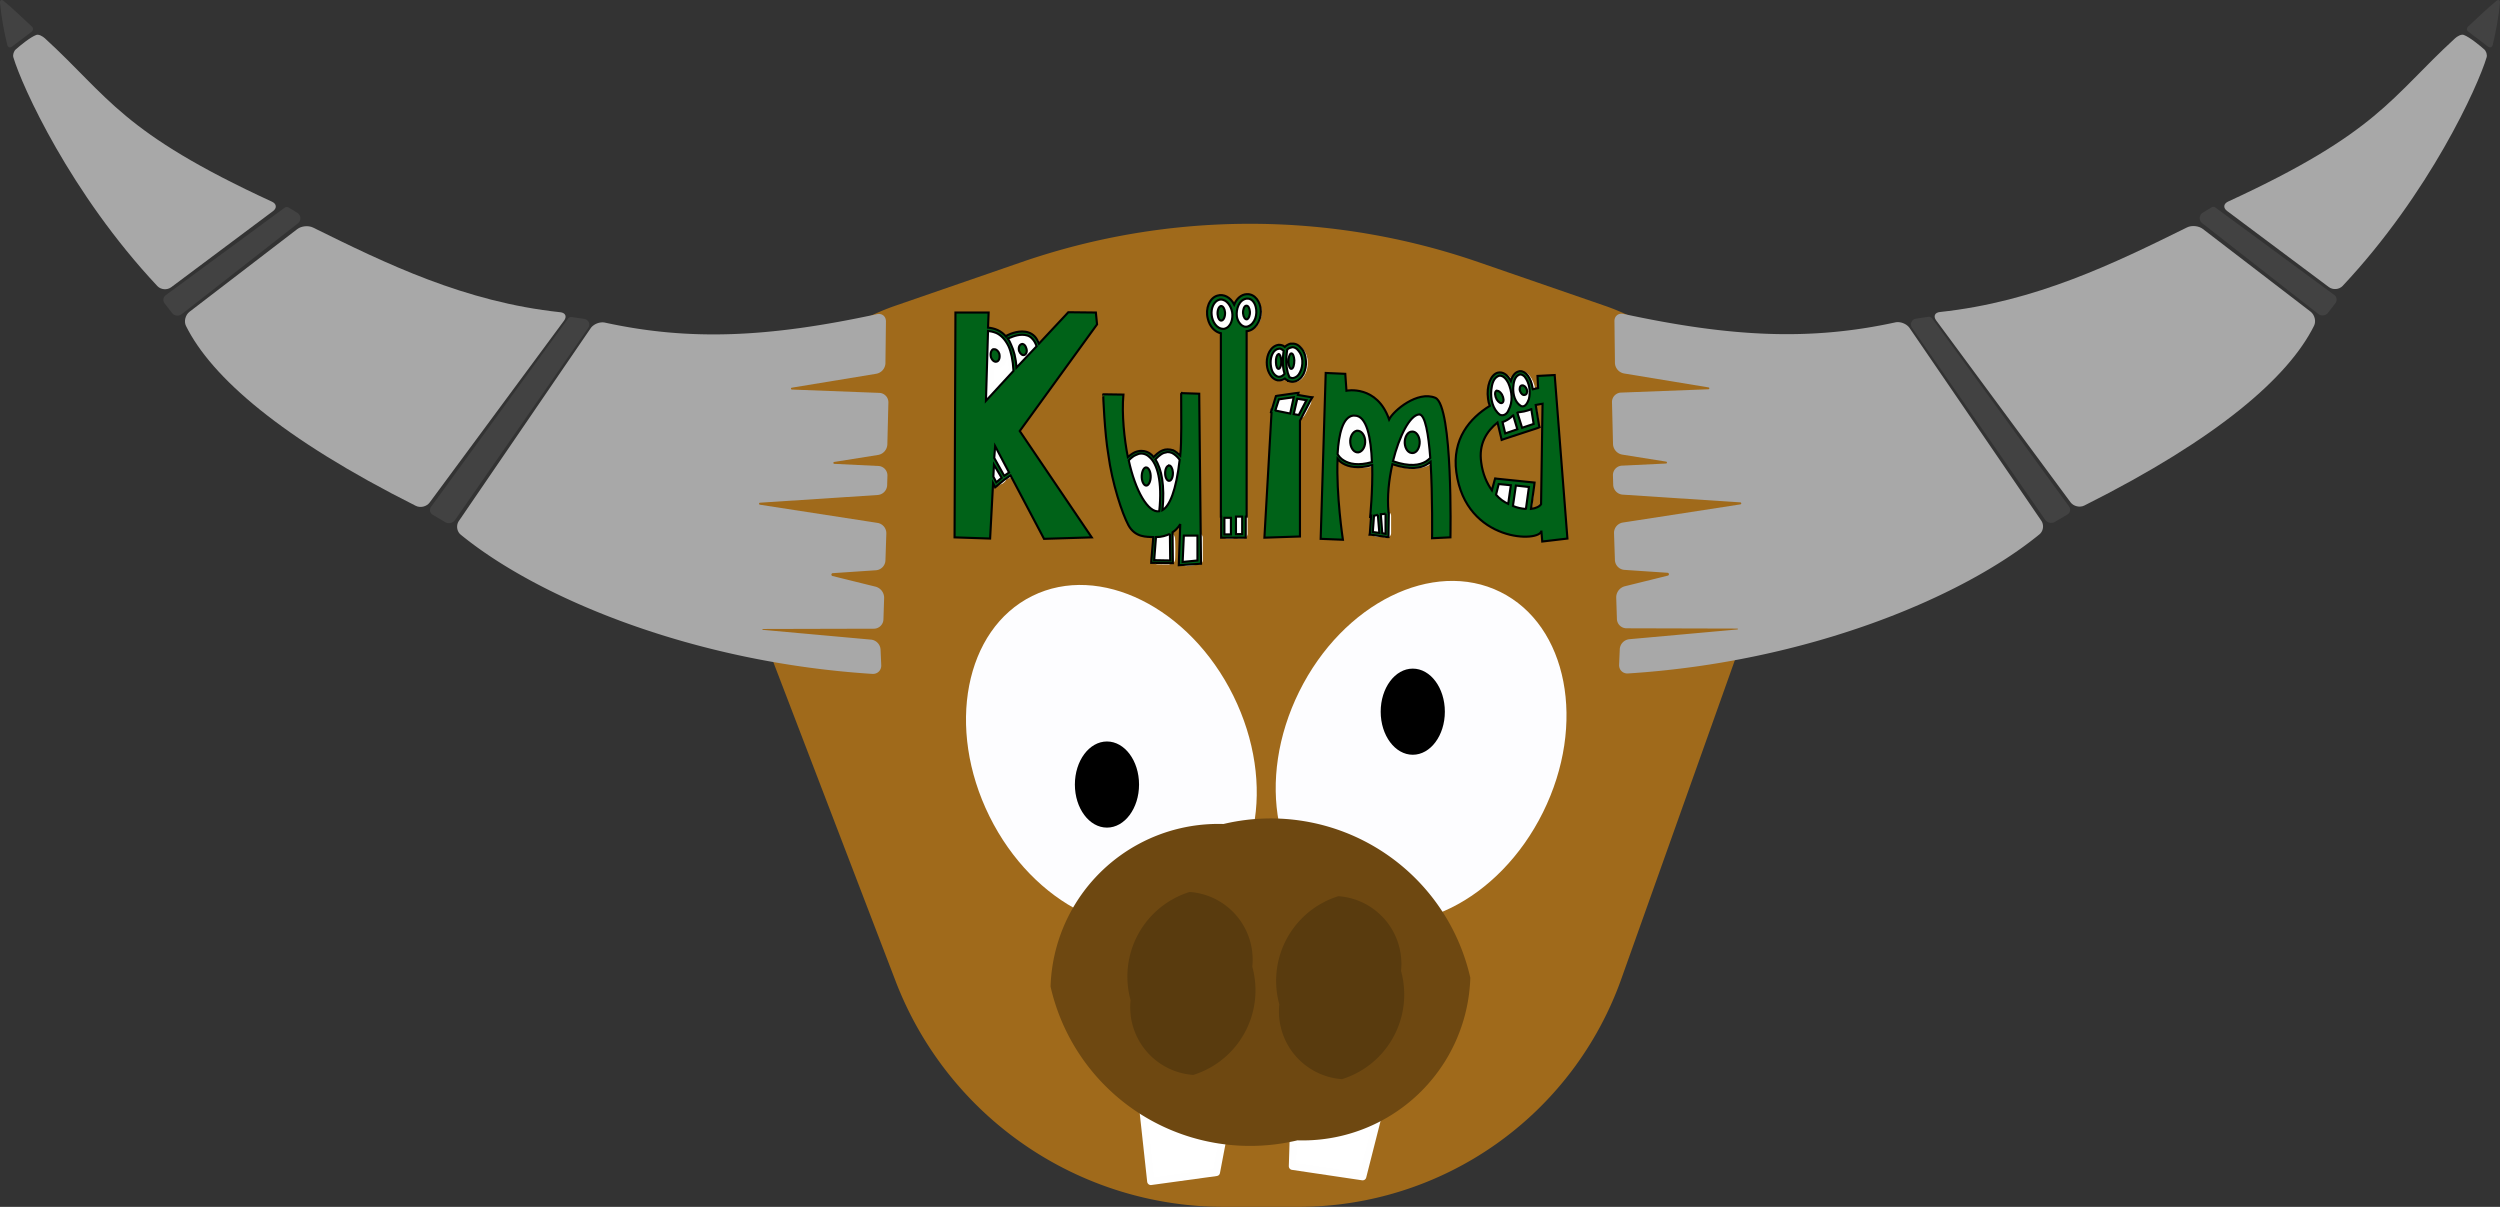 <?xml version="1.0" encoding="UTF-8" standalone="no"?>
<!-- Created with Inkscape (http://www.inkscape.org/) -->

<svg
   width="213.426mm"
   height="103.029mm"
   viewBox="0 0 213.426 103.029"
   version="1.1"
   id="svg5"
   inkscape:version="1.1.2 (0a00cf5339, 2022-02-04)"
   sodipodi:docname="kuhlima.svg"
   inkscape:export-filename="/home/sephger/kuhlima_googly_teeth.png"
   inkscape:export-xdpi="149.98534"
   inkscape:export-ydpi="149.98534"
   xmlns:inkscape="http://www.inkscape.org/namespaces/inkscape"
   xmlns:sodipodi="http://sodipodi.sourceforge.net/DTD/sodipodi-0.dtd"
   xmlns="http://www.w3.org/2000/svg"
   xmlns:svg="http://www.w3.org/2000/svg">
  <rect x="0" y="0" width="213.426" height="103.029" fill="#333333" stroke="none"/>
  <sodipodi:namedview
     id="namedview7"
     pagecolor="#505050"
     bordercolor="#ffffff"
     borderopacity="1"
     inkscape:pageshadow="0"
     inkscape:pageopacity="0"
     inkscape:pagecheckerboard="1"
     inkscape:document-units="mm"
     showgrid="false"
     inkscape:zoom="1.4142136"
     inkscape:cx="347.54297"
     inkscape:cy="269.40768"
     inkscape:window-width="1920"
     inkscape:window-height="1009"
     inkscape:window-x="1920"
     inkscape:window-y="0"
     inkscape:window-maximized="1"
     inkscape:current-layer="layer1" />
  <defs
     id="defs2">
    <inkscape:path-effect
       effect="fillet_chamfer"
       id="path-effect66540"
       is_visible="true"
       lpeversion="1"
       satellites_param="F,0,0,1,0,7.938,0,1 @ F,0,0,1,0,7.938,0,1 @ F,0,0,1,0,7.938,0,1 @ F,0,0,1,0,7.938,0,1"
       unit="px"
       method="auto"
       mode="F"
       radius="30"
       chamfer_steps="1"
       flexible="false"
       use_knot_distance="true"
       apply_no_radius="true"
       apply_with_radius="true"
       only_selected="false"
       hide_knots="false" />
    <inkscape:path-effect
       effect="fillet_chamfer"
       id="path-effect66264"
       is_visible="true"
       lpeversion="1"
       satellites_param="F,0,0,1,0,7.938,0,1 @ F,0,0,1,0,7.938,0,1 @ F,0,0,1,0,7.938,0,1 @ F,0,0,1,0,7.938,0,1"
       unit="px"
       method="auto"
       mode="F"
       radius="30"
       chamfer_steps="1"
       flexible="false"
       use_knot_distance="true"
       apply_no_radius="true"
       apply_with_radius="true"
       only_selected="false"
       hide_knots="false" />
    <inkscape:path-effect
       effect="fillet_chamfer"
       id="path-effect66178"
       is_visible="true"
       lpeversion="1"
       satellites_param="F,0,0,1,0,17.462,0,1 @ F,0,0,1,0,17.462,0,1 @ F,0,0,1,0,17.462,0,1 @ F,0,0,1,0,17.462,0,1"
       unit="px"
       method="auto"
       mode="F"
       radius="66"
       chamfer_steps="1"
       flexible="false"
       use_knot_distance="true"
       apply_no_radius="true"
       apply_with_radius="true"
       only_selected="false"
       hide_knots="false" />
    <inkscape:path-effect
       effect="fillet_chamfer"
       id="path-effect59444"
       is_visible="true"
       lpeversion="1"
       satellites_param="F,0,0,1,0,17.462,0,1 @ F,0,0,1,0,17.462,0,1 @ F,0,0,1,0,17.462,0,1 @ F,0,0,1,0,17.462,0,1"
       unit="px"
       method="auto"
       mode="F"
       radius="66"
       chamfer_steps="1"
       flexible="false"
       use_knot_distance="true"
       apply_no_radius="true"
       apply_with_radius="true"
       only_selected="false"
       hide_knots="false" />
    <inkscape:path-effect
       effect="fillet_chamfer"
       id="path-effect56652"
       is_visible="true"
       lpeversion="1"
       satellites_param="F,0,0,1,0,20.637,0,1 @ F,0,0,1,0,20.637,0,1 @ F,0,0,1,0,20.637,0,1 @ F,0,0,1,0,20.637,0,1 @ F,0,0,1,0,20.637,0,1"
       unit="px"
       method="auto"
       mode="F"
       radius="78"
       chamfer_steps="1"
       flexible="false"
       use_knot_distance="true"
       apply_no_radius="true"
       apply_with_radius="true"
       only_selected="false"
       hide_knots="false" />
    <inkscape:path-effect
       effect="fillet_chamfer"
       id="path-effect56428"
       is_visible="true"
       lpeversion="1"
       satellites_param="F,0,0,1,0,0.794,0,1 @ F,0,0,1,0,0.794,0,1 @ F,0,0,1,0,0.794,0,1 @ F,0,0,1,0,0.794,0,1"
       unit="px"
       method="auto"
       mode="F"
       radius="3"
       chamfer_steps="1"
       flexible="false"
       use_knot_distance="true"
       apply_no_radius="true"
       apply_with_radius="true"
       only_selected="false"
       hide_knots="false" />
    <inkscape:path-effect
       effect="fillet_chamfer"
       id="path-effect56424"
       is_visible="true"
       lpeversion="1"
       satellites_param="F,0,0,1,0,0.208,0,1 @ F,0,0,1,0,0.794,0,1 @ F,0,0,1,0,0.593,0,1 @ F,0,0,1,0,0.507,0,1"
       unit="px"
       method="auto"
       mode="F"
       radius="3"
       chamfer_steps="1"
       flexible="false"
       use_knot_distance="true"
       apply_no_radius="true"
       apply_with_radius="true"
       only_selected="false"
       hide_knots="false" />
    <inkscape:path-effect
       effect="fillet_chamfer"
       id="path-effect56420"
       is_visible="true"
       lpeversion="1"
       satellites_param="F,0,0,1,0,0.347,0,1 @ F,0,0,1,0,0.392,0,1 @ F,0,0,1,0,0.441,0,1"
       unit="px"
       method="auto"
       mode="F"
       radius="3"
       chamfer_steps="1"
       flexible="false"
       use_knot_distance="true"
       apply_no_radius="true"
       apply_with_radius="true"
       only_selected="false"
       hide_knots="false" />
    <inkscape:path-effect
       effect="fillet_chamfer"
       id="path-effect56416"
       is_visible="true"
       lpeversion="1"
       satellites_param="F,0,0,1,0,0.208,0,1 @ F,0,0,1,0,0.794,0,1 @ F,0,0,1,0,0.593,0,1 @ F,0,0,1,0,0.507,0,1"
       unit="px"
       method="auto"
       mode="F"
       radius="3"
       chamfer_steps="1"
       flexible="false"
       use_knot_distance="true"
       apply_no_radius="true"
       apply_with_radius="true"
       only_selected="false"
       hide_knots="false" />
    <inkscape:path-effect
       effect="fillet_chamfer"
       id="path-effect56412"
       is_visible="true"
       lpeversion="1"
       satellites_param="F,0,0,1,0,0.418,0,1 @ F,0,0,1,0,0.436,0,1 @ F,0,0,1,0,0.794,0,1 @ F,0,0,1,0,0.794,0,1"
       unit="px"
       method="auto"
       mode="F"
       radius="3"
       chamfer_steps="1"
       flexible="false"
       use_knot_distance="true"
       apply_no_radius="true"
       apply_with_radius="true"
       only_selected="false"
       hide_knots="false" />
    <inkscape:path-effect
       effect="fillet_chamfer"
       id="path-effect56408"
       is_visible="true"
       lpeversion="1"
       satellites_param="F,0,0,1,0,0.794,0,1 @ F,0,0,1,0,0.794,0,1 @ F,0,0,1,0,0.794,0,1 @ F,0,0,1,0,0.794,0,1 @ F,0,0,1,0,0.794,0,1 @ F,0,0,1,0,0.794,0,1 @ F,0,0,1,0,0.794,0,1 @ F,0,0,1,0,0.794,0,1 @ F,0,0,1,0,0.794,0,1 @ F,0,0,1,0,0.794,0,1 @ F,0,0,1,0,0.794,0,1 @ F,0,0,1,0,0.794,0,1 @ F,0,0,1,0,0.794,0,1 @ F,0,0,1,0,0.794,0,1 @ F,0,0,1,0,0.794,0,1 @ F,0,0,1,0,0.794,0,1 @ F,0,0,1,0,0.794,0,1 @ F,0,0,1,0,0.794,0,1 @ F,0,0,1,0,0.794,0,1"
       unit="px"
       method="auto"
       mode="F"
       radius="3"
       chamfer_steps="1"
       flexible="false"
       use_knot_distance="true"
       apply_no_radius="true"
       apply_with_radius="true"
       only_selected="false"
       hide_knots="false" />
    <inkscape:path-effect
       effect="fillet_chamfer"
       id="path-effect19824"
       is_visible="true"
       lpeversion="1"
       satellites_param="F,0,0,1,0,0.794,0,1 @ F,0,0,1,0,0.794,0,1 @ F,0,0,1,0,0.794,0,1 @ F,0,0,1,0,0.794,0,1"
       unit="px"
       method="auto"
       mode="F"
       radius="3"
       chamfer_steps="1"
       flexible="false"
       use_knot_distance="true"
       apply_no_radius="true"
       apply_with_radius="true"
       only_selected="false"
       hide_knots="false" />
    <inkscape:path-effect
       effect="fillet_chamfer"
       id="path-effect19820"
       is_visible="true"
       lpeversion="1"
       satellites_param="F,0,0,1,0,0.208,0,1 @ F,0,0,1,0,0.794,0,1 @ F,0,0,1,0,0.593,0,1 @ F,0,0,1,0,0.507,0,1"
       unit="px"
       method="auto"
       mode="F"
       radius="3"
       chamfer_steps="1"
       flexible="false"
       use_knot_distance="true"
       apply_no_radius="true"
       apply_with_radius="true"
       only_selected="false"
       hide_knots="false" />
    <inkscape:path-effect
       effect="fillet_chamfer"
       id="path-effect19816"
       is_visible="true"
       lpeversion="1"
       satellites_param="F,0,0,1,0,0.347,0,1 @ F,0,0,1,0,0.392,0,1 @ F,0,0,1,0,0.441,0,1"
       unit="px"
       method="auto"
       mode="F"
       radius="3"
       chamfer_steps="1"
       flexible="false"
       use_knot_distance="true"
       apply_no_radius="true"
       apply_with_radius="true"
       only_selected="false"
       hide_knots="false" />
    <inkscape:path-effect
       effect="fillet_chamfer"
       id="path-effect19812"
       is_visible="true"
       lpeversion="1"
       satellites_param="F,0,0,1,0,0.208,0,1 @ F,0,0,1,0,0.794,0,1 @ F,0,0,1,0,0.593,0,1 @ F,0,0,1,0,0.507,0,1"
       unit="px"
       method="auto"
       mode="F"
       radius="3"
       chamfer_steps="1"
       flexible="false"
       use_knot_distance="true"
       apply_no_radius="true"
       apply_with_radius="true"
       only_selected="false"
       hide_knots="false" />
    <inkscape:path-effect
       effect="fillet_chamfer"
       id="path-effect19808"
       is_visible="true"
       lpeversion="1"
       satellites_param="F,0,0,1,0,0.418,0,1 @ F,0,0,1,0,0.436,0,1 @ F,0,0,1,0,0.794,0,1 @ F,0,0,1,0,0.794,0,1"
       unit="px"
       method="auto"
       mode="F"
       radius="3"
       chamfer_steps="1"
       flexible="false"
       use_knot_distance="true"
       apply_no_radius="true"
       apply_with_radius="true"
       only_selected="false"
       hide_knots="false" />
    <inkscape:path-effect
       effect="fillet_chamfer"
       id="path-effect19804"
       is_visible="true"
       lpeversion="1"
       satellites_param="F,0,0,1,0,0.794,0,1 @ F,0,0,1,0,0.794,0,1 @ F,0,0,1,0,0.794,0,1 @ F,0,0,1,0,0.794,0,1 @ F,0,0,1,0,0.794,0,1 @ F,0,0,1,0,0.794,0,1 @ F,0,0,1,0,0.794,0,1 @ F,0,0,1,0,0.794,0,1 @ F,0,0,1,0,0.794,0,1 @ F,0,0,1,0,0.794,0,1 @ F,0,0,1,0,0.794,0,1 @ F,0,0,1,0,0.794,0,1 @ F,0,0,1,0,0.794,0,1 @ F,0,0,1,0,0.794,0,1 @ F,0,0,1,0,0.794,0,1 @ F,0,0,1,0,0.794,0,1 @ F,0,0,1,0,0.794,0,1 @ F,0,0,1,0,0.794,0,1 @ F,0,0,1,0,0.794,0,1"
       unit="px"
       method="auto"
       mode="F"
       radius="3"
       chamfer_steps="1"
       flexible="false"
       use_knot_distance="true"
       apply_no_radius="true"
       apply_with_radius="true"
       only_selected="false"
       hide_knots="false" />
    <inkscape:path-effect
       effect="fillet_chamfer"
       id="path-effect11372"
       is_visible="true"
       lpeversion="1"
       satellites_param="F,0,0,1,0,0.794,0,1 @ F,0,0,1,0,0.794,0,1 @ F,0,0,1,0,0.794,0,1 @ F,0,0,1,0,0.794,0,1"
       unit="px"
       method="auto"
       mode="F"
       radius="3"
       chamfer_steps="1"
       flexible="false"
       use_knot_distance="true"
       apply_no_radius="true"
       apply_with_radius="true"
       only_selected="false"
       hide_knots="false" />
    <inkscape:path-effect
       effect="fillet_chamfer"
       id="path-effect7449"
       is_visible="true"
       lpeversion="1"
       satellites_param="F,0,0,1,0,0.208,0,1 @ F,0,0,1,0,0.794,0,1 @ F,0,0,1,0,0.593,0,1 @ F,0,0,1,0,0.507,0,1"
       unit="px"
       method="auto"
       mode="F"
       radius="3"
       chamfer_steps="1"
       flexible="false"
       use_knot_distance="true"
       apply_no_radius="true"
       apply_with_radius="true"
       only_selected="false"
       hide_knots="false" />
    <inkscape:path-effect
       effect="fillet_chamfer"
       id="path-effect7202"
       is_visible="true"
       lpeversion="1"
       satellites_param="F,0,0,1,0,0.418,0,1 @ F,0,0,1,0,0.436,0,1 @ F,0,0,1,0,0.794,0,1 @ F,0,0,1,0,0.794,0,1"
       unit="px"
       method="auto"
       mode="F"
       radius="3"
       chamfer_steps="1"
       flexible="false"
       use_knot_distance="true"
       apply_no_radius="true"
       apply_with_radius="true"
       only_selected="false"
       hide_knots="false" />
    <inkscape:path-effect
       effect="fillet_chamfer"
       id="path-effect6237"
       is_visible="true"
       lpeversion="1"
       satellites_param="F,0,0,1,0,0.794,0,1 @ F,0,0,1,0,0.794,0,1 @ F,0,0,1,0,0.794,0,1 @ F,0,0,1,0,0.794,0,1 @ F,0,0,1,0,0.794,0,1 @ F,0,0,1,0,0.794,0,1 @ F,0,0,1,0,0.794,0,1 @ F,0,0,1,0,0.794,0,1 @ F,0,0,1,0,0.794,0,1 @ F,0,0,1,0,0.794,0,1 @ F,0,0,1,0,0.794,0,1 @ F,0,0,1,0,0.794,0,1 @ F,0,0,1,0,0.794,0,1 @ F,0,0,1,0,0.794,0,1 @ F,0,0,1,0,0.794,0,1 @ F,0,0,1,0,0.794,0,1 @ F,0,0,1,0,0.794,0,1 @ F,0,0,1,0,0.794,0,1 @ F,0,0,1,0,0.794,0,1"
       unit="px"
       method="auto"
       mode="F"
       radius="3"
       chamfer_steps="1"
       flexible="false"
       use_knot_distance="true"
       apply_no_radius="true"
       apply_with_radius="true"
       only_selected="false"
       hide_knots="false" />
    <inkscape:path-effect
       effect="fillet_chamfer"
       id="path-effect7449-1"
       is_visible="true"
       lpeversion="1"
       satellites_param="F,0,0,1,0,0.208,0,1 @ F,0,0,1,0,0.794,0,1 @ F,0,0,1,0,0.593,0,1 @ F,0,0,1,0,0.507,0,1"
       unit="px"
       method="auto"
       mode="F"
       radius="3"
       chamfer_steps="1"
       flexible="false"
       use_knot_distance="true"
       apply_no_radius="true"
       apply_with_radius="true"
       only_selected="false"
       hide_knots="false" />
    <inkscape:path-effect
       effect="fillet_chamfer"
       id="path-effect7449-7"
       is_visible="true"
       lpeversion="1"
       satellites_param="F,0,0,1,0,0.347,0,1 @ F,0,0,1,0,0.392,0,1 @ F,0,0,1,0,0.441,0,1"
       unit="px"
       method="auto"
       mode="F"
       radius="3"
       chamfer_steps="1"
       flexible="false"
       use_knot_distance="true"
       apply_no_radius="true"
       apply_with_radius="true"
       only_selected="false"
       hide_knots="false" />
    <mask
       maskUnits="userSpaceOnUse"
       id="mask50054">
      <path
         style="fill:#e5c065;fill-opacity:1;stroke:none;stroke-width:0.948;stroke-linecap:round;stroke-linejoin:round;stroke-miterlimit:3.8;stroke-dasharray:none;stroke-opacity:1"
         d="m 302.315,86.645 c -7.078,-5.565 -26.981,-4.88 -44.628,-8.252 -12.575,-2.403 -2.628,-16.244 -5.875,-24.746 -4.564,-11.951 2.98,-21.142 23.106,-25.695 20.126,-4.553 38.515,-0.12 47.472,4.674 8.957,4.794 4.731,20.29 20.453,23.097 15.722,2.807 41.831,-37.018 57.243,-30.731 5.451,2.224 17.04,4.315 18.88,8.32 3.362,7.317 11.616,17.444 5.656,21.835 -10.257,7.556 5.747,14.684 -1.721,19.454 -3.063,1.956 -19.597,1.049 -32.188,4.02 C 361.259,85.569 347.865,131.792 341.142,156.371 329.367,103.815 302.315,86.645 302.315,86.645 Z"
         id="path50056"
         sodipodi:nodetypes="ssszzzssssscs" />
    </mask>
  </defs>
  <g
     inkscape:label="Ebene 1"
     inkscape:groupmode="layer"
     id="layer1"
     transform="translate(4.183,21.167)">
    <g
       id="g39233"
       transform="rotate(-12.594,137.212,14.893)" />
    <path
       id="rect56452"
       style="fill:#a06a1b;fill-opacity:1;stroke:none;stroke-width:0;stroke-linecap:round;stroke-linejoin:round"
       d="M 72.262,4.929 83.023,1.212 a 59.747,59.747 -180 0 1 39.013,-5e-7 l 10.761,3.717 a 20.44,20.44 64.332 0 1 12.581,26.179 l -11.155,31.314 a 29.26,29.26 144.804 0 1 -27.563,19.441 h -6.362 A 30.012,30.012 34.514 0 1 72.275,62.592 L 60.142,30.937 A 19.959,19.959 114.986 0 1 72.262,4.929 Z"
       sodipodi:nodetypes="cccccc"
       inkscape:path-effect="#path-effect56652"
       inkscape:original-d="m 52.755731,11.667053 c 0,0 0,0 49.774149,-17.1928148 49.77415,17.1928138 49.77415,17.1928138 49.77415,17.1928138 L 127.29826,81.862538 H 79.661178 Z" />
    <path
       id="rect10030"
       style="fill:#ffffff;stroke:#fefefe;stroke-width:0.626;stroke-linecap:round;stroke-linejoin:round"
       d="m 93.287,72.557 7.447,0.706 -1.076,5.657 -5.594,0.769 z"
       sodipodi:nodetypes="ccccc" />
    <g
       id="g57984"
       transform="translate(-5.292,-5.292)">
      <g
         id="g19774"
         transform="rotate(13.723,65.763,4.211)">
        <path
           id="rect846"
           style="fill:#a8a8a8;fill-opacity:1;stroke-width:0.238;stroke-linecap:round;stroke-linejoin:round;stroke-miterlimit:3.8"
           d="m 54.896,14.54 c 7.378,-0.185 13.819,-2.052 22.386,-6.21 0.394,-0.191 0.793,-0.003 0.892,0.424 l 0.799,3.452 a 0.947,0.947 116.946 0 1 -0.551,1.085 l -6.718,2.863 a 0.08,0.08 72.687 0 0 0.047,0.152 l 7.321,-1.495 a 0.804,0.804 33.077 0 1 0.947,0.617 l 0.758,3.477 a 0.954,0.954 117.46 0 1 -0.563,1.083 l -3.488,1.465 a 0.082,0.082 73.133 0 0 0.047,0.156 l 3.704,-0.717 a 0.809,0.809 33.495 0 1 0.945,0.625 L 81.589,22.299 a 0.873,0.873 120.238 0 1 -0.591,1.015 l -9.597,3.02 a 0.087,0.087 78.798 0 0 0.034,0.17 l 10.115,-0.873 a 0.895,0.895 36.624 0 1 0.953,0.709 l 0.468,2.236 a 0.878,0.878 120.308 0 1 -0.594,1.016 l -3.517,1.113 a 0.124,0.124 81.297 0 0 0.037,0.242 l 3.773,0.011 a 0.981,0.981 39.147 0 1 0.957,0.779 l 0.373,1.775 a 0.822,0.822 122.132 0 1 -0.607,0.967 l -9.204,2.272 a 0.037,0.037 78.789 0 0 0.014,0.072 l 9.167,-1.379 a 0.908,0.908 32.6 0 1 1.007,0.644 l 0.368,1.264 c 0.123,0.421 -0.127,0.828 -0.559,0.905 -15.07,2.68 -29.214,0.497 -36.959,-3.21 -0.395,-0.189 -0.585,-0.686 -0.431,-1.096 l 7.027,-18.655 c 0.155,-0.41 0.635,-0.745 1.073,-0.756 z"
           sodipodi:nodetypes="cccccccccccccccccccc"
           inkscape:path-effect="#path-effect6237"
           inkscape:original-d="m 54.10211,14.553427 c 7.920376,-0.07007 14.656428,-2.016492 23.892491,-6.5722783 l 1.156505,4.9989273 -8.178035,3.485258 8.876299,-1.813049 1.096437,5.02773 -4.951924,2.07934 5.262086,-1.01862 0.498499,2.334413 -11.111291,3.497028 11.69636,-1.009843 0.792973,3.789777 -5.030479,1.592514 5.360479,0.01507 0.699345,3.328086 -10.745058,2.653032 10.736567,-1.614595 0.812572,2.788109 C 69.130814,41.101847 54.210599,38.678498 46.515245,34.694042 Z" />
        <path
           id="rect6394"
           style="fill:#a8a8a8;stroke-width:0.238;stroke-linecap:round;stroke-linejoin:round;stroke-miterlimit:3.8"
           d="M 0.502,3.808 C 0.834,3.337 1.45,2.515 1.904,2.2 2.093,2.07 2.478,2.188 2.689,2.304 9.221,5.89 10.923,8.548 24.832,11.255 c 0.43,0.084 0.553,0.424 0.274,0.762 l -6.9,8.372 c -0.279,0.338 -0.806,0.423 -1.173,0.184 C 7.933,14.635 1.757,6.739 0.46,4.522 0.344,4.323 0.369,3.996 0.502,3.808 Z"
           sodipodi:nodetypes="csccc"
           inkscape:original-d="m 0.26509481,4.1525476 c 0,0 1.53215119,-2.330947 2.04064939,-2.0570752 6.9778793,3.7582034 8.4011848,6.4975101 23.3050738,9.3091766 l -7.909113,9.597338 C 7.6107241,14.626496 0.95007175,5.6965867 0.26509481,4.1525476 Z"
           inkscape:path-effect="#path-effect7202" />
        <path
           id="rect7325"
           style="fill:#424242;fill-opacity:1;stroke-width:0.348;stroke-linecap:round;stroke-linejoin:round;stroke-miterlimit:3.8"
           d="m 26.332,11.403 0.823,0.26 a 0.548,0.548 72.881 0 1 0.265,0.862 l -7.797,9.885 a 0.59,0.59 173.396 0 1 -0.831,0.096 l -0.807,-0.642 a 0.495,0.495 84.23 0 1 -0.071,-0.705 l 8.085,-9.658 a 0.311,0.311 163.715 0 1 0.332,-0.097 z"
           inkscape:path-effect="#path-effect7449"
           inkscape:original-d="m 26.133364,11.340864 1.778921,0.560746 -8.655914,10.973485 -1.667482,-1.32757 z"
           sodipodi:nodetypes="ccccc" />
        <path
           id="rect7325-1"
           style="fill:#424242;fill-opacity:1;stroke-width:0.348;stroke-linecap:round;stroke-linejoin:round;stroke-miterlimit:3.8"
           d="M 1.454,2.027 0.131,3.658 C -0.005,3.826 -0.198,3.808 -0.298,3.616 -0.857,2.534 -1.353,1.416 -1.75,0.274 c -0.08,-0.23 0.04,-0.338 0.26,-0.233 0.992,0.475 1.91,1.03 2.859,1.551 0.167,0.092 0.206,0.286 0.085,0.435 z"
           inkscape:path-effect="#path-effect7449-7"
           inkscape:original-d="M 1.6723318,1.7566216 -0.11547405,3.9628669 C -0.81891781,2.6430507 -1.4328055,1.2661316 -1.8908584,-0.14476392 -0.63442548,0.41466208 0.48627312,1.1210169 1.6723318,1.7566216 Z"
           sodipodi:nodetypes="cccc" />
        <path
           id="rect7325-7"
           style="fill:#424242;fill-opacity:1;stroke-width:0.348;stroke-linecap:round;stroke-linejoin:round;stroke-miterlimit:3.8"
           d="m 52.038,14.747 1.073,-0.095 a 0.495,0.495 52.982 0 1 0.506,0.671 l -7.158,18.621 a 0.636,0.636 154.009 0 1 -0.779,0.38 l -1.185,-0.362 A 0.462,0.462 64.658 0 1 44.202,33.344 l 7.55,-18.386 a 0.342,0.342 143.631 0 1 0.287,-0.211 z"
           inkscape:path-effect="#path-effect7449-1"
           inkscape:original-d="M 51.830874,14.765767 53.901708,14.582368 46.246742,34.497279 44.00951,33.813606 Z"
           sodipodi:nodetypes="ccccc" />
        <path
           id="rect10029"
           style="fill:#a8a8a8;fill-opacity:1;stroke-width:0.238;stroke-linecap:round;stroke-linejoin:round;stroke-miterlimit:3.8"
           d="m 28.756,12.567 c 6.77,1.507 14.064,3.109 22.228,2.016 0.434,-0.058 0.648,0.215 0.479,0.619 l -7.463,17.807 c -0.169,0.404 -0.654,0.655 -1.081,0.557 C 30.413,30.698 23.353,27.025 20.213,23.298 c -0.282,-0.335 -0.267,-0.902 0.008,-1.243 l 7.264,-9.041 c 0.275,-0.342 0.844,-0.542 1.272,-0.446 z"
           sodipodi:nodetypes="ccccc"
           inkscape:original-d="m 27.981416,12.394641 c 7.202603,1.600125 14.990747,3.432709 23.78792,2.075007 L 43.692292,33.740613 C 29.993162,30.690241 22.636843,26.688732 19.723395,22.673384 Z"
           inkscape:path-effect="#path-effect11372" />
      </g>
    </g>
    <g
       id="g57993"
       transform="translate(5.292,-5.292)">
      <g
         id="g56404"
         transform="matrix(-0.971,0.237,0.237,0.971,202.183,-15.481)">
        <path
           id="path56392"
           style="fill:#a8a8a8;fill-opacity:1;stroke-width:0.238;stroke-linecap:round;stroke-linejoin:round;stroke-miterlimit:3.8"
           d="m 54.896,14.54 c 7.378,-0.185 13.819,-2.052 22.386,-6.21 0.394,-0.191 0.793,-0.003 0.892,0.424 l 0.799,3.452 a 0.947,0.947 116.946 0 1 -0.551,1.085 l -6.718,2.863 a 0.08,0.08 72.687 0 0 0.047,0.152 l 7.321,-1.495 a 0.804,0.804 33.077 0 1 0.947,0.617 l 0.758,3.477 a 0.954,0.954 117.46 0 1 -0.563,1.083 l -3.488,1.465 a 0.082,0.082 73.133 0 0 0.047,0.156 l 3.704,-0.717 a 0.809,0.809 33.495 0 1 0.945,0.625 L 81.589,22.299 a 0.873,0.873 120.238 0 1 -0.591,1.015 l -9.597,3.02 a 0.087,0.087 78.798 0 0 0.034,0.17 l 10.115,-0.873 a 0.895,0.895 36.624 0 1 0.953,0.709 l 0.468,2.236 a 0.878,0.878 120.308 0 1 -0.594,1.016 l -3.517,1.113 a 0.124,0.124 81.297 0 0 0.037,0.242 l 3.773,0.011 a 0.981,0.981 39.147 0 1 0.957,0.779 l 0.373,1.775 a 0.822,0.822 122.132 0 1 -0.607,0.967 l -9.204,2.272 a 0.037,0.037 78.789 0 0 0.014,0.072 l 9.167,-1.379 a 0.908,0.908 32.6 0 1 1.007,0.644 l 0.368,1.264 c 0.123,0.421 -0.127,0.828 -0.559,0.905 -15.07,2.68 -29.214,0.497 -36.959,-3.21 -0.395,-0.189 -0.585,-0.686 -0.431,-1.096 l 7.027,-18.655 c 0.155,-0.41 0.635,-0.745 1.073,-0.756 z"
           sodipodi:nodetypes="cccccccccccccccccccc"
           inkscape:path-effect="#path-effect56408"
           inkscape:original-d="m 54.10211,14.553427 c 7.920376,-0.07007 14.656428,-2.016492 23.892491,-6.5722783 l 1.156505,4.9989273 -8.178035,3.485258 8.876299,-1.813049 1.096437,5.02773 -4.951924,2.07934 5.262086,-1.01862 0.498499,2.334413 -11.111291,3.497028 11.69636,-1.009843 0.792973,3.789777 -5.030479,1.592514 5.360479,0.01507 0.699345,3.328086 -10.745058,2.653032 10.736567,-1.614595 0.812572,2.788109 C 69.130814,41.101847 54.210599,38.678498 46.515245,34.694042 Z" />
        <path
           id="path56394"
           style="fill:#a8a8a8;stroke-width:0.238;stroke-linecap:round;stroke-linejoin:round;stroke-miterlimit:3.8"
           d="M 0.502,3.808 C 0.834,3.337 1.45,2.515 1.904,2.2 2.093,2.07 2.478,2.188 2.689,2.304 9.221,5.89 10.923,8.548 24.832,11.255 c 0.43,0.084 0.553,0.424 0.274,0.762 l -6.9,8.372 c -0.279,0.338 -0.806,0.423 -1.173,0.184 C 7.933,14.635 1.757,6.739 0.46,4.522 0.344,4.323 0.369,3.996 0.502,3.808 Z"
           sodipodi:nodetypes="csccc"
           inkscape:original-d="m 0.26509481,4.1525476 c 0,0 1.53215119,-2.330947 2.04064939,-2.0570752 6.9778793,3.7582034 8.4011848,6.4975101 23.3050738,9.3091766 l -7.909113,9.597338 C 7.6107241,14.626496 0.95007175,5.6965867 0.26509481,4.1525476 Z"
           inkscape:path-effect="#path-effect56412" />
        <path
           id="path56396"
           style="fill:#424242;fill-opacity:1;stroke-width:0.348;stroke-linecap:round;stroke-linejoin:round;stroke-miterlimit:3.8"
           d="m 26.332,11.403 0.823,0.26 a 0.548,0.548 72.881 0 1 0.265,0.862 l -7.797,9.885 a 0.59,0.59 173.396 0 1 -0.831,0.096 l -0.807,-0.642 a 0.495,0.495 84.23 0 1 -0.071,-0.705 l 8.085,-9.658 a 0.311,0.311 163.715 0 1 0.332,-0.097 z"
           inkscape:path-effect="#path-effect56416"
           inkscape:original-d="m 26.133364,11.340864 1.778921,0.560746 -8.655914,10.973485 -1.667482,-1.32757 z"
           sodipodi:nodetypes="ccccc" />
        <path
           id="path56398"
           style="fill:#424242;fill-opacity:1;stroke-width:0.348;stroke-linecap:round;stroke-linejoin:round;stroke-miterlimit:3.8"
           d="M 1.454,2.027 0.131,3.658 C -0.005,3.826 -0.198,3.808 -0.298,3.616 -0.857,2.534 -1.353,1.416 -1.75,0.274 c -0.08,-0.23 0.04,-0.338 0.26,-0.233 0.992,0.475 1.91,1.03 2.859,1.551 0.167,0.092 0.206,0.286 0.085,0.435 z"
           inkscape:path-effect="#path-effect56420"
           inkscape:original-d="M 1.6723318,1.7566216 -0.11547405,3.9628669 C -0.81891781,2.6430507 -1.4328055,1.2661316 -1.8908584,-0.14476392 -0.63442548,0.41466208 0.48627312,1.1210169 1.6723318,1.7566216 Z"
           sodipodi:nodetypes="cccc" />
        <path
           id="path56400"
           style="fill:#424242;fill-opacity:1;stroke-width:0.348;stroke-linecap:round;stroke-linejoin:round;stroke-miterlimit:3.8"
           d="m 52.038,14.747 1.073,-0.095 a 0.495,0.495 52.982 0 1 0.506,0.671 l -7.158,18.621 a 0.636,0.636 154.009 0 1 -0.779,0.38 l -1.185,-0.362 A 0.462,0.462 64.658 0 1 44.202,33.344 l 7.55,-18.386 a 0.342,0.342 143.631 0 1 0.287,-0.211 z"
           inkscape:path-effect="#path-effect56424"
           inkscape:original-d="M 51.830874,14.765767 53.901708,14.582368 46.246742,34.497279 44.00951,33.813606 Z"
           sodipodi:nodetypes="ccccc" />
        <path
           id="path56402"
           style="fill:#a8a8a8;fill-opacity:1;stroke-width:0.238;stroke-linecap:round;stroke-linejoin:round;stroke-miterlimit:3.8"
           d="m 28.756,12.567 c 6.77,1.507 14.064,3.109 22.228,2.016 0.434,-0.058 0.648,0.215 0.479,0.619 l -7.463,17.807 c -0.169,0.404 -0.654,0.655 -1.081,0.557 C 30.413,30.698 23.353,27.025 20.213,23.298 c -0.282,-0.335 -0.267,-0.902 0.008,-1.243 l 7.264,-9.041 c 0.275,-0.342 0.844,-0.542 1.272,-0.446 z"
           sodipodi:nodetypes="ccccc"
           inkscape:original-d="m 27.981416,12.394641 c 7.202603,1.600125 14.990747,3.432709 23.78792,2.075007 L 43.692292,33.740613 C 29.993162,30.690241 22.636843,26.688732 19.723395,22.673384 Z"
           inkscape:path-effect="#path-effect56428" />
      </g>
    </g>
    <ellipse
       style="fill:#fdfdff;fill-opacity:1;stroke:none;stroke-width:0;stroke-linecap:round;stroke-linejoin:round;stroke-miterlimit:4;stroke-dasharray:none;stroke-opacity:1"
       id="path59468"
       cx="62.049"
       cy="79.1"
       rx="11.613"
       ry="15.24"
       transform="rotate(-26.33)" />
    <ellipse
       style="fill:#fdfdff;fill-opacity:1;stroke:none;stroke-width:0;stroke-linecap:round;stroke-linejoin:round;stroke-miterlimit:4;stroke-dasharray:none;stroke-opacity:1"
       id="ellipse60630"
       cx="-124.064"
       cy="-13.46"
       rx="11.613"
       ry="15.24"
       transform="matrix(-0.896,-0.444,-0.444,0.896,0,0)" />
    <path
       id="path10714"
       style="fill:#ffffff;stroke:#fefefe;stroke-width:0.626;stroke-linecap:round;stroke-linejoin:round"
       d="m 113.748,72.981 -7.447,0.706 -0.145,4.708 5.99,0.891 z"
       sodipodi:nodetypes="ccccc" />
    <path
       id="rect58097"
       style="fill:#6e4811;fill-opacity:1;stroke-width:0;stroke-linecap:round;stroke-linejoin:round"
       d="m 100.261,49.178 0.184,-0.042 a 17.463,17.463 32.217 0 1 20.893,13.166 14.326,14.326 136.747 0 1 -14.757,13.883 l -0.184,0.042 A 17.462,17.462 32.217 0 1 85.504,63.061 14.326,14.326 136.747 0 1 100.261,49.178 Z"
       inkscape:path-effect="#path-effect59444"
       inkscape:original-d="m 83.230924,53.04178 34.243956,-7.769049 6.13672,27.04906 -34.24396,7.769049 z" />
    <ellipse
       style="fill:#000000;fill-opacity:1;stroke:none;stroke-width:0;stroke-linecap:round;stroke-linejoin:round;stroke-miterlimit:4;stroke-dasharray:none;stroke-opacity:1"
       id="path60654"
       cx="90.319"
       cy="45.81"
       rx="2.739"
       ry="3.677" />
    <ellipse
       style="fill:#000000;fill-opacity:1;stroke:none;stroke-width:0;stroke-linecap:round;stroke-linejoin:round;stroke-miterlimit:4;stroke-dasharray:none;stroke-opacity:1"
       id="ellipse60808"
       cx="116.426"
       cy="39.59"
       rx="2.739"
       ry="3.677" />
    <path
       id="path66260"
       style="fill:#593b0e;fill-opacity:1;stroke-width:0;stroke-linecap:round;stroke-linejoin:round"
       d="m 102.726,61.362 a 7.569,7.569 118.612 0 1 -5.039,9.238 5.794,5.794 50.015 0 1 -5.352,-6.382 7.569,7.569 118.612 0 1 5.039,-9.238 5.794,5.794 50.015 0 1 5.352,6.382 z"
       inkscape:path-effect="#path-effect66264"
       inkscape:original-d="M 99.970065,53.917971 105.03396,67.596278 95.089964,71.66127 90.026068,57.982961 Z" />
    <path
       id="path66536"
       style="fill:#593b0e;fill-opacity:1;stroke-width:0;stroke-linecap:round;stroke-linejoin:round"
       d="m 115.424,61.723 a 7.569,7.569 118.612 0 1 -5.039,9.238 5.794,5.794 50.015 0 1 -5.352,-6.382 7.569,7.569 118.612 0 1 5.039,-9.238 5.794,5.794 50.015 0 1 5.352,6.382 z"
       inkscape:path-effect="#path-effect66540"
       inkscape:original-d="m 112.66822,54.27948 5.0639,13.678307 -9.944,4.064992 -5.06389,-13.678309 z" />
    <g
       id="g7006"
       style="stroke:#fefefe;stroke-opacity:1;stroke-width:0.788;stroke-miterlimit:4;stroke-dasharray:none">
      <path
         style="fill:#ffffff;fill-opacity:1;stroke:#fefefe;stroke-width:2.98;stroke-linecap:round;stroke-linejoin:round;stroke-opacity:1;stroke-miterlimit:4;stroke-dasharray:none"
         d="m 318.784,121.836 c 0.085,-3.416 0.253,-6.317 0.373,-6.448 0.132,-0.144 0.218,-0.079 0.218,0.165 0,0.453 1.364,1.697 1.86,1.697 0.177,0 0.619,-0.233 0.981,-0.518 0.55,-0.433 0.659,-0.719 0.659,-1.731 0,-2.681 -2.719,-3.823 -3.573,-1.501 -0.076,0.206 -0.147,-1.118 -0.158,-2.942 l -0.02,-3.317 0.688,0.161 c 3.768,0.882 5.928,4.457 6.642,10.996 0.121,1.11 0.231,0.97 -6.122,7.813 l -1.704,1.836 z"
         id="path5414"
         transform="matrix(0.265,0,0,0.265,-4.183,-21.167)" />
      <path
         style="fill:#ffffff;fill-opacity:1;stroke:#fefefe;stroke-width:2.98;stroke-linecap:round;stroke-linejoin:round;stroke-opacity:1;stroke-miterlimit:4;stroke-dasharray:none"
         d="m 328.294,116.84 c -0.073,-0.256 -0.21,-0.971 -0.305,-1.59 -0.194,-1.266 -1.452,-4.879 -1.878,-5.391 -0.404,-0.487 1.233,-1.131 3.264,-1.285 1.416,-0.107 1.737,-0.046 2.494,0.47 0.781,0.533 2.023,2.046 1.995,2.43 -0.006,0.083 -0.501,0.697 -1.1,1.365 l -1.089,1.215 v -0.866 c 0,-0.476 -0.176,-1.206 -0.391,-1.622 -0.953,-1.842 -2.909,-1.168 -2.909,1.003 0,1.297 0.52,2.107 1.52,2.366 l 0.747,0.194 -1.108,1.088 c -0.955,0.937 -1.126,1.023 -1.24,0.623 z"
         id="path5453"
         transform="matrix(0.265,0,0,0.265,-4.183,-21.167)" />
      <path
         style="fill:#ffffff;fill-opacity:1;stroke:#fefefe;stroke-width:2.98;stroke-linecap:round;stroke-linejoin:round;stroke-opacity:1;stroke-miterlimit:4;stroke-dasharray:none"
         d="m 322.655,150.31 -1.47,-2.627 0.077,-1.045 c 0.043,-0.575 0.085,-1.112 0.095,-1.195 0.012,-0.104 0.59,0.936 1.874,3.369 l 1.856,3.519 -0.439,0.303 c -0.242,0.166 -0.458,0.303 -0.481,0.302 -0.023,-6e-5 -0.703,-1.182 -1.512,-2.627 z"
         id="path5492"
         transform="matrix(0.265,0,0,0.265,-4.183,-21.167)" />
      <path
         style="fill:#ffffff;fill-opacity:1;stroke:#fefefe;stroke-width:2.98;stroke-linecap:round;stroke-linejoin:round;stroke-opacity:1;stroke-miterlimit:4;stroke-dasharray:none"
         d="m 321.23,154.344 -0.332,-0.655 0.045,-1.048 c 0.025,-0.576 0.062,-1.112 0.084,-1.191 0.031,-0.118 0.186,0.105 0.861,1.243 l 0.823,1.386 -0.552,0.46 c -0.303,0.253 -0.562,0.46 -0.574,0.46 -0.012,-1.5e-4 -0.172,-0.295 -0.354,-0.656 z"
         id="path5531"
         transform="matrix(0.265,0,0,0.265,-4.183,-21.167)" />
      <path
         style="fill:#ffffff;fill-opacity:1;stroke:#fefefe;stroke-width:2.98;stroke-linecap:round;stroke-linejoin:round;stroke-opacity:1;stroke-miterlimit:4;stroke-dasharray:none"
         d="m 372.468,164.247 c -2.513,-1.153 -5.432,-6.508 -7.241,-13.28 -0.606,-2.271 -0.598,-2.345 0.369,-3.084 1.874,-1.431 3.481,-1.428 5.018,0.01 1.738,1.626 2.825,4.673 3.191,8.951 0.184,2.146 0.119,5.71 -0.13,7.16 -0.114,0.661 -0.24,0.687 -1.208,0.242 z m -1.684,-7.618 c 1.159,-1.241 1.198,-4.317 0.071,-5.657 -0.91,-1.081 -2.128,-0.55 -2.64,1.15 -0.519,1.723 -0.232,3.498 0.719,4.448 0.721,0.721 1.216,0.737 1.851,0.058 z"
         id="path5570"
         transform="matrix(0.265,0,0,0.265,-4.183,-21.167)" />
      <path
         style="fill:#ffffff;fill-opacity:1;stroke:#fefefe;stroke-width:2.98;stroke-linecap:round;stroke-linejoin:round;stroke-opacity:1;stroke-miterlimit:4;stroke-dasharray:none"
         d="m 375.644,159.572 c -0.008,-4.953 -0.471,-7.6 -1.808,-10.331 l -0.456,-0.931 0.506,-0.529 c 0.692,-0.723 2.133,-1.41 2.954,-1.41 0.867,0 1.807,0.487 2.676,1.385 l 0.685,0.708 -0.298,2.091 c -0.383,2.691 -0.891,5.217 -1.451,7.218 -0.486,1.738 -1.953,4.951 -2.475,5.423 -0.318,0.288 -0.328,0.182 -0.334,-3.624 z m 2.47,-4.424 c 0.626,-0.626 0.918,-2.163 0.644,-3.387 -0.242,-1.079 -0.921,-2.031 -1.451,-2.031 -1.003,0 -1.748,1.268 -1.742,2.965 0.009,2.259 1.402,3.6 2.549,2.454 z"
         id="path5609"
         transform="matrix(0.265,0,0,0.265,-4.183,-21.167)" />
      <path
         style="fill:#ffffff;fill-opacity:1;stroke:#fefefe;stroke-width:2.98;stroke-linecap:round;stroke-linejoin:round;stroke-opacity:1;stroke-miterlimit:4;stroke-dasharray:none"
         d="m 374.874,180.357 -2.014,-0.057 0.108,-1.187 c 0.059,-0.653 0.162,-2.049 0.229,-3.102 0.131,-2.077 0.286,-2.416 1.103,-2.416 0.264,0 0.948,-0.122 1.52,-0.271 0.838,-0.218 1.068,-0.227 1.183,-0.044 0.181,0.285 0.197,7.223 0.017,7.171 -0.073,-0.021 -1.039,-0.063 -2.146,-0.094 z"
         id="path5648"
         transform="matrix(0.265,0,0,0.265,-4.183,-21.167)" />
      <path
         style="fill:#ffffff;fill-opacity:1;stroke:#fefefe;stroke-width:2.98;stroke-linecap:round;stroke-linejoin:round;stroke-opacity:1;stroke-miterlimit:4;stroke-dasharray:none"
         d="m 382.184,177.374 c 0.067,-1.933 0.161,-3.654 0.209,-3.824 0.075,-0.268 0.322,-0.309 1.843,-0.309 h 1.756 v 3.603 3.603 l -1.193,0.116 c -0.656,0.064 -1.54,0.163 -1.965,0.22 l -0.771,0.104 z"
         id="path5687"
         transform="matrix(0.265,0,0,0.265,-4.183,-21.167)" />
      <path
         style="fill:#ffffff;fill-opacity:1;stroke:#fefefe;stroke-width:2.98;stroke-linecap:round;stroke-linejoin:round;stroke-opacity:1;stroke-miterlimit:4;stroke-dasharray:none"
         d="m 395.427,169.75 v -2.298 h 0.685 0.685 v 2.298 2.298 h -0.685 -0.685 z"
         id="path5726"
         transform="matrix(0.265,0,0,0.265,-4.183,-21.167)" />
      <path
         style="fill:#ffffff;fill-opacity:1;stroke:#fefefe;stroke-width:2.98;stroke-linecap:round;stroke-linejoin:round;stroke-opacity:1;stroke-miterlimit:4;stroke-dasharray:none"
         d="m 399.14,169.507 v -2.453 h 0.641 0.641 v 2.453 2.453 h -0.641 -0.641 z"
         id="path5765"
         transform="matrix(0.265,0,0,0.265,-4.183,-21.167)" />
      <path
         style="fill:#ffffff;fill-opacity:1;stroke:#fefefe;stroke-width:2.98;stroke-linecap:round;stroke-linejoin:round;stroke-opacity:1;stroke-miterlimit:4;stroke-dasharray:none"
         d="m 393.829,105.563 c -0.627,-0.222 -1.459,-1.074 -1.872,-1.917 -0.458,-0.935 -0.634,-1.666 -0.64,-2.654 -0.009,-1.715 0.691,-3.164 1.803,-3.727 1.194,-0.605 2.62,0.157 3.474,1.857 1.66,3.303 -0.094,7.386 -2.766,6.442 z m 0.867,-1.956 c 0.608,-0.45 0.928,-1.348 0.92,-2.58 -0.01,-1.589 -0.683,-2.652 -1.68,-2.652 -0.273,0 -0.392,0.066 -0.699,0.387 -0.469,0.49 -0.664,1.04 -0.723,2.044 -0.126,2.131 1.049,3.639 2.182,2.801 z"
         id="path5804"
         transform="matrix(0.265,0,0,0.265,-4.183,-21.167)" />
      <path
         style="fill:#ffffff;fill-opacity:1;stroke:#fefefe;stroke-width:2.98;stroke-linecap:round;stroke-linejoin:round;stroke-opacity:1;stroke-miterlimit:4;stroke-dasharray:none"
         d="m 401.213,104.82 c -1.245,-0.657 -1.97,-2.437 -1.742,-4.274 0.213,-1.715 0.952,-2.99 2.058,-3.553 1.809,-0.92 3.422,0.795 3.422,3.638 0,1.481 -0.443,2.709 -1.276,3.54 -0.811,0.808 -1.712,1.046 -2.463,0.65 z m 1.647,-1.671 c 0.371,-0.325 0.638,-0.928 0.765,-1.721 0.163,-1.019 -0.141,-2.304 -0.669,-2.833 -0.269,-0.269 -0.364,-0.308 -0.744,-0.308 -0.358,0 -0.49,0.047 -0.737,0.265 -0.454,0.399 -0.695,1.045 -0.746,2.002 -0.059,1.108 0.185,1.939 0.729,2.483 0.321,0.321 0.431,0.377 0.74,0.377 0.276,0 0.434,-0.063 0.663,-0.265 z"
         id="path5843"
         transform="matrix(0.265,0,0,0.265,-4.183,-21.167)" />
      <path
         style="fill:#ffffff;fill-opacity:1;stroke:#fefefe;stroke-width:2.98;stroke-linecap:round;stroke-linejoin:round;stroke-opacity:1;stroke-miterlimit:4;stroke-dasharray:none"
         d="m 416.605,121.523 c -0.162,-0.059 -0.293,-0.223 -0.425,-0.53 -0.235,-0.546 -0.512,-1.61 -0.58,-2.225 l -0.05,-0.459 0.225,0.418 c 0.216,0.401 0.586,0.687 0.887,0.687 0.78,0 1.317,-1.253 1.306,-3.049 -0.009,-1.553 -0.543,-2.696 -1.259,-2.696 -0.513,0 -0.761,0.253 -1.08,1.098 l -0.169,0.449 0.05,-0.619 c 0.028,-0.34 0.075,-0.852 0.105,-1.138 l 0.055,-0.519 0.496,-0.232 c 1.007,-0.471 1.729,-0.255 2.519,0.751 0.796,1.014 1.112,1.992 1.112,3.436 -3e-4,1.127 -0.173,1.936 -0.607,2.84 -0.421,0.879 -0.884,1.408 -1.468,1.68 -0.471,0.22 -0.742,0.246 -1.118,0.108 z"
         id="path5882"
         transform="matrix(0.265,0,0,0.265,-4.183,-21.167)" />
      <path
         style="fill:#ffffff;fill-opacity:1;stroke:#fefefe;stroke-width:2.98;stroke-linecap:round;stroke-linejoin:round;stroke-opacity:1;stroke-miterlimit:4;stroke-dasharray:none"
         d="m 412.104,121.006 c -1.065,-0.563 -1.701,-2.083 -1.702,-4.068 -10e-4,-2.235 0.857,-3.76 2.263,-4.024 0.263,-0.049 0.403,-0.016 0.729,0.175 0.283,0.166 0.391,0.281 0.362,0.385 -0.023,0.082 -0.068,0.461 -0.101,0.842 l -0.059,0.693 -0.203,-0.439 c -0.343,-0.74 -0.785,-0.911 -1.28,-0.495 -0.545,0.459 -0.798,1.283 -0.798,2.596 0,0.433 0.045,0.998 0.099,1.255 0.336,1.584 1.401,1.992 2.006,0.769 l 0.181,-0.365 0.055,0.342 c 0.03,0.188 0.126,0.69 0.212,1.116 l 0.157,0.774 -0.288,0.22 c -0.571,0.435 -1.095,0.507 -1.633,0.222 z"
         id="path5921"
         transform="matrix(0.265,0,0,0.265,-4.183,-21.167)" />
      <path
         style="fill:#ffffff;fill-opacity:1;stroke:#fefefe;stroke-width:2.98;stroke-linecap:round;stroke-linejoin:round;stroke-opacity:1;stroke-miterlimit:4;stroke-dasharray:none"
         d="m 413.863,132.553 c -0.956,-0.202 -1.766,-0.395 -1.799,-0.429 -0.069,-0.069 0.828,-2.83 0.945,-2.906 0.124,-0.081 3.782,-0.558 3.84,-0.5 0.048,0.048 -0.227,1.426 -0.688,3.445 -0.156,0.685 -0.198,0.773 -0.368,0.766 -0.105,-0.004 -0.973,-0.173 -1.93,-0.376 z"
         id="path5960"
         transform="matrix(0.265,0,0,0.265,-4.183,-21.167)" />
      <path
         style="fill:#ffffff;fill-opacity:1;stroke:#fefefe;stroke-width:2.98;stroke-linecap:round;stroke-linejoin:round;stroke-opacity:1;stroke-miterlimit:4;stroke-dasharray:none"
         d="m 418.298,133.404 c -0.122,-0.023 -0.255,-0.074 -0.296,-0.114 -0.042,-0.04 0.136,-0.994 0.394,-2.12 l 0.469,-2.048 0.49,0.058 c 0.269,0.032 0.736,0.104 1.037,0.161 l 0.547,0.103 -1.035,1.989 c -1.082,2.079 -1.075,2.07 -1.606,1.971 z"
         id="path5999"
         transform="matrix(0.265,0,0,0.265,-4.183,-21.167)" />
      <path
         style="fill:#ffffff;fill-opacity:1;stroke:#fefefe;stroke-width:2.98;stroke-linecap:round;stroke-linejoin:round;stroke-opacity:1;stroke-miterlimit:4;stroke-dasharray:none"
         d="m 413.587,115.194 c -0.015,-0.059 -0.028,-0.112 -0.03,-0.118 -0.002,-0.006 0.015,-0.011 0.038,-0.011 h 0.043 l -0.005,0.11 c -0.003,0.061 -0.008,0.114 -0.012,0.118 -0.004,0.004 -0.019,-0.041 -0.033,-0.099 z"
         id="path6038"
         transform="matrix(0.265,0,0,0.265,-4.183,-21.167)" />
      <path
         style="fill:#ffffff;fill-opacity:1;stroke:#fefefe;stroke-width:2.98;stroke-linecap:round;stroke-linejoin:round;stroke-opacity:1;stroke-miterlimit:4;stroke-dasharray:none"
         d="m 413.64,118.28 c -0.009,-0.011 -0.026,-0.016 -0.046,-0.013 -0.017,0.003 -0.031,0.002 -0.03,-0.002 0.002,-0.02 0.076,-0.269 0.076,-0.257 3.6e-4,0.008 0.006,0.074 0.013,0.147 0.007,0.073 0.01,0.135 0.007,0.138 -0.003,0.003 -0.012,-0.003 -0.02,-0.013 z"
         id="path6077"
         transform="matrix(0.265,0,0,0.265,-4.183,-21.167)" />
      <path
         style="fill:#ffffff;fill-opacity:1;stroke:#fefefe;stroke-width:2.98;stroke-linecap:round;stroke-linejoin:round;stroke-opacity:1;stroke-miterlimit:4;stroke-dasharray:none"
         d="m 415.619,118.299 c 0,-0.021 -0.043,-0.057 -0.068,-0.057 -0.013,0 -0.033,0.008 -0.043,0.017 -0.018,0.016 -0.019,0.014 -0.026,-0.036 -0.026,-0.208 -0.077,-0.875 -0.068,-0.885 0.003,-0.003 0.006,0.007 0.006,0.023 0,0.104 0.107,0.608 0.173,0.817 0.021,0.067 0.036,0.125 0.032,0.128 -0.003,0.003 -0.006,4.6e-4 -0.006,-0.007 z"
         id="path6116"
         transform="matrix(0.265,0,0,0.265,-4.183,-21.167)" />
      <path
         style="fill:#ffffff;fill-opacity:1;stroke:#fefefe;stroke-width:2.98;stroke-linecap:round;stroke-linejoin:round;stroke-opacity:1;stroke-miterlimit:4;stroke-dasharray:none"
         d="m 415.388,116.048 c -0.002,-0.108 0.02,-0.72 0.026,-0.752 0.004,-0.018 0.011,-0.022 0.037,-0.018 0.023,0.003 0.039,-0.002 0.057,-0.02 l 0.025,-0.025 -0.006,0.026 c -0.039,0.161 -0.101,0.544 -0.128,0.789 l -0.01,0.088 z"
         id="path6155"
         transform="matrix(0.265,0,0,0.265,-4.183,-21.167)" />
      <path
         style="fill:#ffffff;fill-opacity:1;stroke:#fefefe;stroke-width:2.98;stroke-linecap:round;stroke-linejoin:round;stroke-opacity:1;stroke-miterlimit:4;stroke-dasharray:none"
         d="m 435.367,148.882 c -0.623,-0.201 -1.622,-0.784 -2.221,-1.296 l -1.088,-0.931 0.159,-2.069 c 0.318,-4.141 1.284,-7.35 2.687,-8.931 0.827,-0.932 1.025,-1.029 2.096,-1.029 1.075,0 1.267,0.096 2.118,1.054 1.54,1.735 2.502,5.286 2.905,10.719 0.154,2.079 0.128,2.29 -0.302,2.467 -0.937,0.386 -5.172,0.397 -6.353,0.017 z m 3.903,-2.853 c 1.019,-0.622 1.605,-1.924 1.605,-3.57 0,-1.671 -0.628,-2.922 -1.788,-3.56 -2.934,-1.613 -5.252,3.508 -2.926,6.465 0.923,1.174 1.924,1.388 3.11,0.665 z"
         id="path6350"
         transform="matrix(0.265,0,0,0.265,-4.183,-21.167)" />
      <path
         style="fill:#ffffff;fill-opacity:1;stroke:#fefefe;stroke-width:2.98;stroke-linecap:round;stroke-linejoin:round;stroke-opacity:1;stroke-miterlimit:4;stroke-dasharray:none"
         d="m 451.922,149.082 c -0.868,-0.206 -1.639,-0.533 -1.714,-0.727 -0.223,-0.58 1.591,-5.782 3.044,-8.73 2.03,-4.12 4.277,-6.242 5.259,-4.968 0.886,1.149 1.949,6.175 2.271,10.739 l 0.16,2.271 -0.802,0.571 c -1.775,1.264 -5.032,1.598 -8.219,0.843 z m 5.291,-3.049 c 1.719,-1.512 1.724,-5.018 0.01,-6.524 -1.073,-0.942 -2.044,-0.982 -3.062,-0.126 -0.968,0.814 -1.368,2.058 -1.239,3.847 0.124,1.716 0.872,2.91 2.03,3.241 0.928,0.265 1.612,0.133 2.261,-0.438 z"
         id="path6389"
         transform="matrix(0.265,0,0,0.265,-4.183,-21.167)" />
      <path
         style="fill:#ffffff;fill-opacity:1;stroke:#fefefe;stroke-width:2.98;stroke-linecap:round;stroke-linejoin:round;stroke-opacity:1;stroke-miterlimit:4;stroke-dasharray:none"
         d="m 446.34,171.547 c -0.002,-0.112 -0.094,-1.338 -0.205,-2.726 -0.132,-1.66 -0.179,-2.529 -0.137,-2.542 0.035,-0.01 0.198,-0.035 0.361,-0.054 l 0.297,-0.035 v 2.78 2.78 h -0.156 c -0.134,0 -0.157,-0.029 -0.16,-0.203 z"
         id="path6428"
         transform="matrix(0.265,0,0,0.265,-4.183,-21.167)" />
      <path
         style="fill:#ffffff;fill-opacity:1;stroke:#fefefe;stroke-width:2.98;stroke-linecap:round;stroke-linejoin:round;stroke-opacity:1;stroke-miterlimit:4;stroke-dasharray:none"
         d="m 443.821,171.417 -0.492,-0.063 0.035,-0.318 c 0.019,-0.175 0.098,-1.221 0.175,-2.325 l 0.14,-2.008 0.269,-0.061 0.269,-0.061 0.031,0.194 c 0.017,0.107 0.102,1.108 0.188,2.225 0.086,1.117 0.172,2.137 0.189,2.266 0.037,0.27 0.069,0.264 -0.805,0.152 z"
         id="path6467"
         transform="matrix(0.265,0,0,0.265,-4.183,-21.167)" />
      <path
         style="fill:#ffffff;fill-opacity:1;stroke:#fefefe;stroke-width:2.98;stroke-linecap:round;stroke-linejoin:round;stroke-opacity:1;stroke-miterlimit:4;stroke-dasharray:none"
         d="m 484.358,133.462 c -0.465,-0.173 -1.395,-1.23 -1.826,-2.077 -0.644,-1.264 -0.905,-2.523 -0.902,-4.358 0.003,-2.751 0.58,-4.434 1.754,-5.12 0.588,-0.343 0.601,-0.344 1.231,-0.006 1.309,0.701 2.43,3.159 2.618,5.739 0.232,3.194 -1.346,6.391 -2.875,5.822 z m 0.805,-3.354 c 0.507,-0.507 0.465,-1.652 -0.104,-2.793 -1.146,-2.299 -3.298,-2.182 -3.02,0.165 0.254,2.144 2.075,3.676 3.124,2.628 z"
         id="path6506"
         transform="matrix(0.265,0,0,0.265,-4.183,-21.167)" />
      <path
         style="fill:#ffffff;fill-opacity:1;stroke:#fefefe;stroke-width:2.98;stroke-linecap:round;stroke-linejoin:round;stroke-opacity:1;stroke-miterlimit:4;stroke-dasharray:none"
         d="m 490.257,129.975 c -0.349,-0.365 -0.753,-0.902 -0.896,-1.193 -1.149,-2.336 -0.697,-6.517 0.793,-7.335 0.434,-0.238 0.532,-0.235 0.972,0.032 0.547,0.331 1.537,2.025 1.733,2.966 l 0.128,0.612 -0.647,-0.568 c -0.817,-0.718 -1.524,-0.753 -2.036,-0.103 -0.641,0.814 -0.349,2.514 0.538,3.135 0.591,0.414 1.483,0.368 1.917,-0.099 0.35,-0.376 0.36,-0.377 0.36,-0.032 0,0.69 -0.545,2.177 -0.992,2.709 -0.602,0.716 -1.096,0.683 -1.869,-0.124 z"
         id="path6545"
         transform="matrix(0.265,0,0,0.265,-4.183,-21.167)" />
      <path
         style="fill:#ffffff;fill-opacity:1;stroke:#fefefe;stroke-width:2.98;stroke-linecap:round;stroke-linejoin:round;stroke-opacity:1;stroke-miterlimit:4;stroke-dasharray:none"
         d="m 491.348,137.388 c -0.002,-0.066 -0.273,-0.976 -0.603,-2.021 l -0.6,-1.901 0.47,-0.088 c 0.259,-0.048 1.076,-0.23 1.816,-0.403 l 1.345,-0.315 0.282,1.861 c 0.155,1.023 0.226,1.911 0.157,1.972 -0.22,0.195 -2.865,1.021 -2.868,0.896 z"
         id="path6584"
         transform="matrix(0.265,0,0,0.265,-4.183,-21.167)" />
      <path
         style="fill:#ffffff;fill-opacity:1;stroke:#fefefe;stroke-width:2.98;stroke-linecap:round;stroke-linejoin:round;stroke-opacity:1;stroke-miterlimit:4;stroke-dasharray:none"
         d="m 485.958,139.07 c -0.109,-0.322 -0.617,-2.37 -0.617,-2.488 0,-0.057 0.338,-0.273 0.751,-0.481 0.413,-0.208 1.015,-0.575 1.337,-0.817 0.322,-0.242 0.605,-0.412 0.629,-0.378 0.077,0.112 0.974,3.236 0.939,3.271 -0.019,0.019 -0.694,0.275 -1.501,0.569 -1.034,0.377 -1.488,0.473 -1.539,0.323 z"
         id="path6623"
         transform="matrix(0.265,0,0,0.265,-4.183,-21.167)" />
      <path
         style="fill:#ffffff;fill-opacity:1;stroke:#fefefe;stroke-width:2.98;stroke-linecap:round;stroke-linejoin:round;stroke-opacity:1;stroke-miterlimit:4;stroke-dasharray:none"
         d="m 484.874,160.982 c -1.751,-1.299 -1.732,-1.258 -1.324,-2.851 0.192,-0.749 0.379,-1.392 0.417,-1.429 0.093,-0.093 2.787,0.216 2.904,0.332 0.187,0.187 -0.533,4.716 -0.749,4.716 -0.116,0 -0.678,-0.346 -1.247,-0.768 z"
         id="path6662"
         transform="matrix(0.265,0,0,0.265,-4.183,-21.167)" />
      <path
         style="fill:#ffffff;fill-opacity:1;stroke:#fefefe;stroke-width:2.98;stroke-linecap:round;stroke-linejoin:round;stroke-opacity:1;stroke-miterlimit:4;stroke-dasharray:none"
         d="m 490.029,163.41 c -0.581,-0.141 -1.127,-0.326 -1.213,-0.411 -0.09,-0.09 0.014,-1.359 0.245,-3 0.327,-2.321 0.453,-2.843 0.682,-2.839 0.543,0.011 2.902,0.346 2.98,0.424 0.043,0.043 -0.103,1.436 -0.326,3.095 l -0.404,3.016 -0.454,-0.015 c -0.25,-0.008 -0.929,-0.13 -1.511,-0.27 z"
         id="path6701"
         transform="matrix(0.265,0,0,0.265,-4.183,-21.167)" />
    </g>
    <g
       aria-label="Kulima"
       id="text2434"
       style="font-size:25.288px;line-height:1.25;font-family:Googily;-inkscape-font-specification:'Googily, Normal';fill:#006218;stroke:#000000;stroke-width:0.182">
      <path
         d="M 87.018,5.489 84.514,8.17 C 84.413,7.917 84.287,7.689 84.135,7.538 83.832,7.234 83.452,7.133 83.073,7.133 c -0.708,0 -1.366,0.379 -1.366,0.379 l 0.051,0.126 C 81.531,7.335 81.252,7.133 80.974,7.007 80.696,6.88 80.418,6.83 80.165,6.804 l 0.051,-1.29 h -2.832 l -0.076,19.194 3.035,0.101 0.253,-4.729 0.101,0.202 0.076,0.152 0.126,-0.101 0.708,-0.582 0.076,-0.051 0.405,-0.278 2.858,5.412 4.071,-0.126 -6.145,-9.078 6.6,-9.104 -0.101,-1.012 z m -6.853,1.593 c 0.202,0.025 0.455,0.076 0.708,0.177 0.379,0.177 0.733,0.506 1.037,1.113 0.228,0.506 0.379,1.189 0.43,2.124 l -2.352,2.554 z m 2.908,0.329 c 0.329,0 0.632,0.076 0.86,0.329 0.152,0.152 0.278,0.354 0.379,0.657 L 82.593,10.218 C 82.542,9.384 82.365,8.752 82.137,8.271 82.062,8.069 81.96,7.892 81.859,7.74 81.935,7.715 82.517,7.411 83.073,7.411 Z m 0.025,0.784 c -0.051,0 -0.076,0.025 -0.101,0.025 -0.177,0.076 -0.253,0.329 -0.177,0.582 0.101,0.253 0.303,0.405 0.455,0.329 0.177,-0.076 0.253,-0.329 0.152,-0.582 v 0 C 83.377,8.347 83.225,8.195 83.098,8.195 Z m -2.377,0.455 c -0.051,0 -0.076,0 -0.126,0 -0.177,0.101 -0.253,0.379 -0.177,0.683 0.101,0.278 0.329,0.455 0.531,0.354 0.177,-0.076 0.253,-0.379 0.177,-0.657 v 0 C 81.05,8.802 80.873,8.65 80.721,8.65 Z m 0.051,8.269 1.189,2.251 -0.405,0.278 -0.025,-0.025 -0.835,-1.492 z m -0.101,1.593 0.632,1.062 0.025,0.051 -0.455,0.379 -0.253,-0.48 z"
         id="path10980" />
      <path
         d="m 96.653,12.393 c 0,1.972 0.051,4.046 -0.076,5.336 -0.202,-0.202 -0.405,-0.354 -0.607,-0.455 -0.152,-0.051 -0.329,-0.076 -0.48,-0.076 -0.152,0 -0.278,0.025 -0.405,0.076 -0.379,0.152 -0.632,0.43 -0.784,0.582 -0.051,-0.076 -0.101,-0.126 -0.177,-0.202 -0.253,-0.228 -0.556,-0.329 -0.885,-0.329 -0.177,0 -0.379,0.051 -0.556,0.126 -0.202,0.101 -0.379,0.228 -0.582,0.405 -0.303,-1.517 -0.531,-3.692 -0.379,-5.336 l -1.72,-0.025 c -0.025,-0.025 0.126,3.389 0.43,5.133 0.329,2.478 1.189,5.058 1.72,6.044 0.582,1.062 1.568,0.986 2.124,1.012 l -0.177,2.074 v 0.126 h 0.126 l 1.593,0.025 h 0.126 v -0.126 l -0.025,-2.504 c 0.48,-0.329 0.657,-0.708 0.657,-0.708 l -0.126,3.515 1.897,-0.126 -0.152,-14.515 c 0,0 -0.607,-0.025 -1.543,-0.051 z m -1.163,5.032 c 0.126,0 0.253,0.025 0.379,0.076 0.202,0.101 0.43,0.278 0.657,0.582 -0.303,2.655 -0.86,3.945 -1.467,4.299 0.202,-2.099 -0.076,-3.515 -0.607,-4.324 0.101,-0.101 0.354,-0.405 0.708,-0.556 0.101,-0.025 0.228,-0.051 0.329,-0.076 z m -2.251,0.126 c 0.253,0 0.506,0.101 0.708,0.303 0.657,0.556 1.113,2.074 0.835,4.628 -0.961,0.152 -2.048,-1.77 -2.605,-4.35 0.202,-0.202 0.405,-0.379 0.607,-0.455 0.152,-0.076 0.303,-0.126 0.455,-0.126 z m 2.377,1.012 c -0.025,0 -0.025,0.025 -0.025,0.025 -0.202,0.025 -0.329,0.379 -0.303,0.733 0.025,0.354 0.202,0.607 0.379,0.556 0.177,-0.025 0.303,-0.379 0.278,-0.733 -0.025,-0.329 -0.177,-0.582 -0.329,-0.582 z m -1.947,0.177 c -0.025,0 -0.025,0 -0.051,0 -0.202,0.051 -0.354,0.455 -0.329,0.86 0.025,0.43 0.228,0.733 0.43,0.683 0.202,-0.051 0.354,-0.455 0.329,-0.86 -0.025,-0.405 -0.202,-0.683 -0.379,-0.683 z m 2.023,5.665 0.025,2.276 -1.366,-0.025 0.152,-1.972 c 0.48,0 0.885,-0.126 1.189,-0.278 z m 1.189,0.152 h 1.163 v 2.124 l -1.264,0.126 z"
         id="path10982" />
      <path
         d="m 102.292,3.947 c -0.025,0 -0.051,0 -0.051,0 -0.455,0.025 -0.86,0.379 -1.062,0.885 -0.303,-0.607 -0.885,-0.936 -1.441,-0.759 -0.657,0.202 -1.037,1.087 -0.809,1.972 0.152,0.657 0.607,1.138 1.113,1.239 V 22.938 h 0.025 v 1.795 h 1.264 v 0 h 0.835 v -1.795 h 0.076 V 7.108 c 0,0 0,0 0,0 0.683,-0.051 1.214,-0.809 1.214,-1.669 v 0 c 0,-0.86 -0.531,-1.517 -1.163,-1.492 z m 0,0.379 c 0.405,-0.025 0.657,0.379 0.733,0.733 0.152,0.607 -0.051,1.416 -0.683,1.644 -0.506,0.152 -0.885,-0.43 -0.936,-0.86 -0.076,-0.607 0.177,-1.416 0.835,-1.517 0.025,0 0.025,0 0.051,0 z m -2.301,0.076 c 0.556,-0.025 0.91,0.556 1.012,1.062 0.101,0.531 -0.076,1.315 -0.683,1.441 -0.632,0.051 -1.012,-0.632 -1.062,-1.163 -0.076,-0.531 0.152,-1.239 0.733,-1.34 z m 2.225,0.531 c 0,0 -0.025,0 -0.025,0 -0.152,0.025 -0.278,0.329 -0.253,0.657 0.025,0.303 0.177,0.531 0.329,0.506 0.152,-0.051 0.278,-0.354 0.253,-0.657 v 0 c -0.025,-0.303 -0.152,-0.531 -0.303,-0.506 z m -2.149,0.025 c 0,0 -0.025,0 -0.025,0 -0.177,0.051 -0.303,0.354 -0.278,0.708 0.025,0.329 0.177,0.582 0.354,0.531 0.177,-0.051 0.303,-0.354 0.278,-0.708 v 0 c -0.025,-0.303 -0.177,-0.531 -0.329,-0.531 z m 1.264,17.98 h 0.531 v 1.492 h -0.531 z m -0.986,0.101 h 0.556 v 1.416 h -0.556 z"
         id="path10984" />
      <path
         d="m 106.111,8.17 c -0.025,0 -0.076,0 -0.126,0 -0.177,0.051 -0.354,0.152 -0.48,0.278 -0.076,-0.076 -0.177,-0.126 -0.278,-0.152 h -0.025 v 0 c -0.051,-0.025 -0.126,-0.025 -0.228,-0.025 -0.354,0.051 -0.607,0.278 -0.784,0.582 -0.152,0.278 -0.228,0.607 -0.228,0.91 0,0.303 0.051,0.632 0.202,0.91 0.152,0.303 0.379,0.556 0.733,0.632 h 0.025 v 0 c 0.228,0.025 0.43,-0.051 0.582,-0.152 0.076,0.076 0.177,0.126 0.278,0.177 0,0 0,0.025 0,0.025 h 0.025 c 0.152,0.051 0.329,0.101 0.506,0.051 0.329,-0.051 0.607,-0.303 0.784,-0.632 0.152,-0.329 0.253,-0.733 0.202,-1.163 v -0.025 c -0.025,-0.405 -0.152,-0.759 -0.379,-1.012 -0.202,-0.253 -0.48,-0.43 -0.809,-0.405 z m 0.025,0.303 c 0.202,0 0.379,0.101 0.531,0.303 0.177,0.202 0.303,0.48 0.329,0.835 v 0 c 0.025,0.379 -0.051,0.733 -0.202,1.012 -0.126,0.278 -0.329,0.43 -0.556,0.48 -0.101,0.025 -0.202,0 -0.303,-0.051 0,0 0,0 -0.025,0 -0.025,-0.076 -0.101,-0.202 -0.152,-0.379 -0.101,-0.379 -0.202,-1.012 -0.051,-1.998 0.101,-0.101 0.228,-0.152 0.354,-0.177 0.025,0 0.051,-0.025 0.076,-0.025 z m -1.113,0.126 c 0.025,0 0.051,0 0.101,0 0.101,0.051 0.202,0.101 0.278,0.177 -0.126,0.936 -0.051,1.568 0.076,1.972 0,0 0,0 0,0 l -0.076,0.076 c -0.126,0.126 -0.253,0.177 -0.43,0.177 -0.253,-0.051 -0.405,-0.228 -0.531,-0.455 -0.101,-0.228 -0.152,-0.531 -0.152,-0.784 0,-0.228 0.051,-0.531 0.177,-0.759 0.126,-0.228 0.303,-0.379 0.556,-0.405 z m 1.037,0.405 c 0,0 -0.025,0 -0.025,0 -0.126,0.051 -0.228,0.379 -0.228,0.733 0.025,0.379 0.152,0.632 0.278,0.582 0.152,-0.051 0.228,-0.379 0.228,-0.733 v 0 c -0.025,-0.354 -0.126,-0.582 -0.253,-0.582 z m -1.087,0.051 c -0.025,0 -0.025,0.025 -0.025,0.025 -0.126,0.025 -0.228,0.354 -0.202,0.683 0,0.354 0.126,0.607 0.253,0.556 0.126,-0.051 0.228,-0.354 0.202,-0.708 v 0 c -0.025,-0.329 -0.126,-0.556 -0.228,-0.556 z m 1.694,3.313 -0.228,0.025 -1.593,0.228 -0.101,0.025 -0.025,0.076 -0.329,1.087 h -0.025 v 0.051 l -0.025,0.051 -0.025,0.126 0.051,0.025 -0.607,10.672 3.035,-0.101 v -9.888 l 0.936,-1.795 0.126,-0.202 -0.228,-0.025 -1.012,-0.177 z m -0.405,0.379 -0.303,1.391 -1.239,-0.253 -0.025,-0.025 0.303,-0.936 z m 0.303,0.126 0.784,0.126 -0.657,1.264 -0.43,-0.076 z"
         id="path10986" />
      <path
         d="m 108.993,10.673 -0.43,14.161 1.897,0.076 c 0,0 -0.582,-3.844 -0.455,-6.904 0.101,0.126 0.253,0.278 0.43,0.379 0.506,0.303 1.29,0.48 2.529,0.152 0.051,2.2 -0.177,4.425 -0.177,4.425 0,0 0.051,0 0.076,-0.025 l -0.101,1.416 -0.025,0.126 h 0.126 l 1.366,0.202 h 0.126 v -0.152 l 0.025,-1.897 v -0.025 l -0.025,-0.025 v -0.025 c -0.126,-1.29 0.025,-2.756 0.329,-4.097 1.492,0.506 2.428,0.354 2.984,0 0.101,-0.076 0.177,-0.126 0.278,-0.202 0.177,2.984 0.126,6.524 0.126,6.524 l 1.568,-0.076 c 0,0 0.228,-11.253 -1.29,-11.911 -1.517,-0.632 -3.566,1.087 -3.945,1.846 -1.037,-2.984 -3.641,-2.453 -3.641,-2.453 l -0.101,-1.441 z m 7.991,3.54 c 0.506,0.025 0.784,1.694 0.936,3.717 -0.101,0.101 -0.228,0.202 -0.379,0.303 -0.506,0.303 -1.366,0.48 -2.807,-0.025 0.531,-2.149 1.441,-3.92 2.225,-3.996 0,0 0,0 0.025,0 z m -5.538,0.101 c 1.062,-0.025 1.416,1.922 1.492,3.97 -1.189,0.329 -1.922,0.152 -2.377,-0.126 -0.278,-0.152 -0.455,-0.379 -0.556,-0.556 0.101,-1.745 0.455,-3.161 1.315,-3.287 0.051,0 0.076,0 0.126,0 z m 0.253,1.29 c -0.025,0 -0.025,0 -0.051,0 -0.354,0.076 -0.607,0.531 -0.556,1.037 0.051,0.506 0.354,0.86 0.708,0.809 0.354,-0.076 0.607,-0.531 0.556,-1.037 v 0 c -0.051,-0.48 -0.329,-0.809 -0.657,-0.809 z m 4.653,0.076 c -0.303,0 -0.556,0.329 -0.607,0.784 v 0 c -0.051,0.506 0.202,0.986 0.556,1.037 0.354,0.076 0.657,-0.278 0.708,-0.784 0.051,-0.506 -0.202,-0.986 -0.556,-1.037 -0.025,0 -0.051,0 -0.101,0 z m -2.251,7.005 v 1.72 l -0.278,-0.051 -0.126,-1.618 c 0.126,0 0.278,-0.025 0.405,-0.051 z m -0.657,0.101 0.126,1.543 -0.556,-0.076 0.101,-1.391 c 0.101,-0.025 0.202,-0.051 0.329,-0.076 z"
         id="path10988" />
      <path
         d="m 125.608,10.522 c -0.051,0 -0.101,0 -0.152,0.025 -0.303,0.076 -0.531,0.379 -0.657,0.809 -0.278,-0.531 -0.683,-0.809 -1.113,-0.708 -0.607,0.152 -0.986,1.163 -0.835,2.225 0.025,0.228 0.076,0.43 0.152,0.607 -1.72,1.062 -3.237,2.832 -2.858,5.665 0.809,6.044 7.258,6.019 7.258,4.982 l 0.076,0.936 2.149,-0.253 -1.087,-13.959 -1.467,0.076 0.051,1.037 c 0,0 -0.177,0.025 -0.455,0.101 -0.025,-0.051 -0.025,-0.101 -0.025,-0.152 -0.126,-0.809 -0.556,-1.391 -1.037,-1.391 z m 0,0.278 c 0.152,0 0.278,0.101 0.379,0.202 0.405,0.531 0.506,1.264 0.354,1.897 -0.101,0.278 -0.303,0.733 -0.657,0.607 -0.531,-0.303 -0.708,-0.986 -0.683,-1.568 0.025,-0.405 0.101,-1.012 0.582,-1.138 0,0 0.025,0 0.025,0 z m -1.77,0.101 c 0.354,0 0.582,0.329 0.733,0.607 0.329,0.733 0.43,1.618 0.025,2.352 -0.101,0.278 -0.405,0.531 -0.733,0.379 -0.632,-0.48 -0.809,-1.366 -0.733,-2.124 0.051,-0.455 0.177,-1.087 0.708,-1.214 z m 1.922,0.835 c 0,0 -0.025,0 -0.025,0 -0.152,0.025 -0.228,0.253 -0.152,0.48 0.076,0.228 0.253,0.379 0.405,0.329 0.177,-0.025 0.228,-0.228 0.177,-0.455 v 0 c -0.076,-0.228 -0.253,-0.379 -0.405,-0.354 z m -2.124,0.455 c -0.051,-0.025 -0.076,0 -0.101,0.025 -0.126,0.101 -0.101,0.43 0.051,0.708 0.152,0.253 0.379,0.405 0.506,0.278 0.126,-0.101 0.101,-0.405 -0.051,-0.683 -0.126,-0.202 -0.278,-0.329 -0.405,-0.329 z m 3.869,1.113 -0.126,8.573 c -0.126,0.202 -0.455,0.354 -0.86,0.405 l 0.278,-2.023 0.025,-0.228 -0.228,-0.025 -2.959,-0.303 -0.177,-0.025 -0.051,0.177 -0.228,0.835 c -0.43,-0.607 -0.784,-1.391 -0.91,-2.377 -0.228,-1.568 0.455,-2.655 1.391,-3.414 l 0.303,1.264 0.051,0.228 0.202,-0.076 2.858,-0.936 0.177,-0.076 -0.051,-0.177 -0.278,-1.72 c 0.354,-0.076 0.582,-0.101 0.582,-0.101 z m -0.961,0.455 0.202,1.264 -0.986,0.329 -0.405,-1.29 c 0.025,-0.025 0.051,-0.025 0.076,-0.025 0.126,-0.025 0.303,-0.051 0.48,-0.076 0.202,-0.051 0.43,-0.101 0.632,-0.202 z m -1.543,0.531 0.354,1.189 -1.037,0.354 -0.228,-0.961 c 0.278,-0.101 0.531,-0.253 0.708,-0.405 0.076,-0.076 0.126,-0.126 0.202,-0.177 z m -1.239,5.867 1.037,0.101 -0.228,1.593 c -0.379,-0.177 -0.733,-0.43 -1.037,-0.784 z m 1.467,0.126 1.113,0.126 -0.253,1.846 c -0.025,0.025 -0.025,0.025 -0.051,0.025 -0.329,-0.025 -0.708,-0.101 -1.062,-0.253 z"
         id="path10990" />
    </g>
  </g>
</svg>
